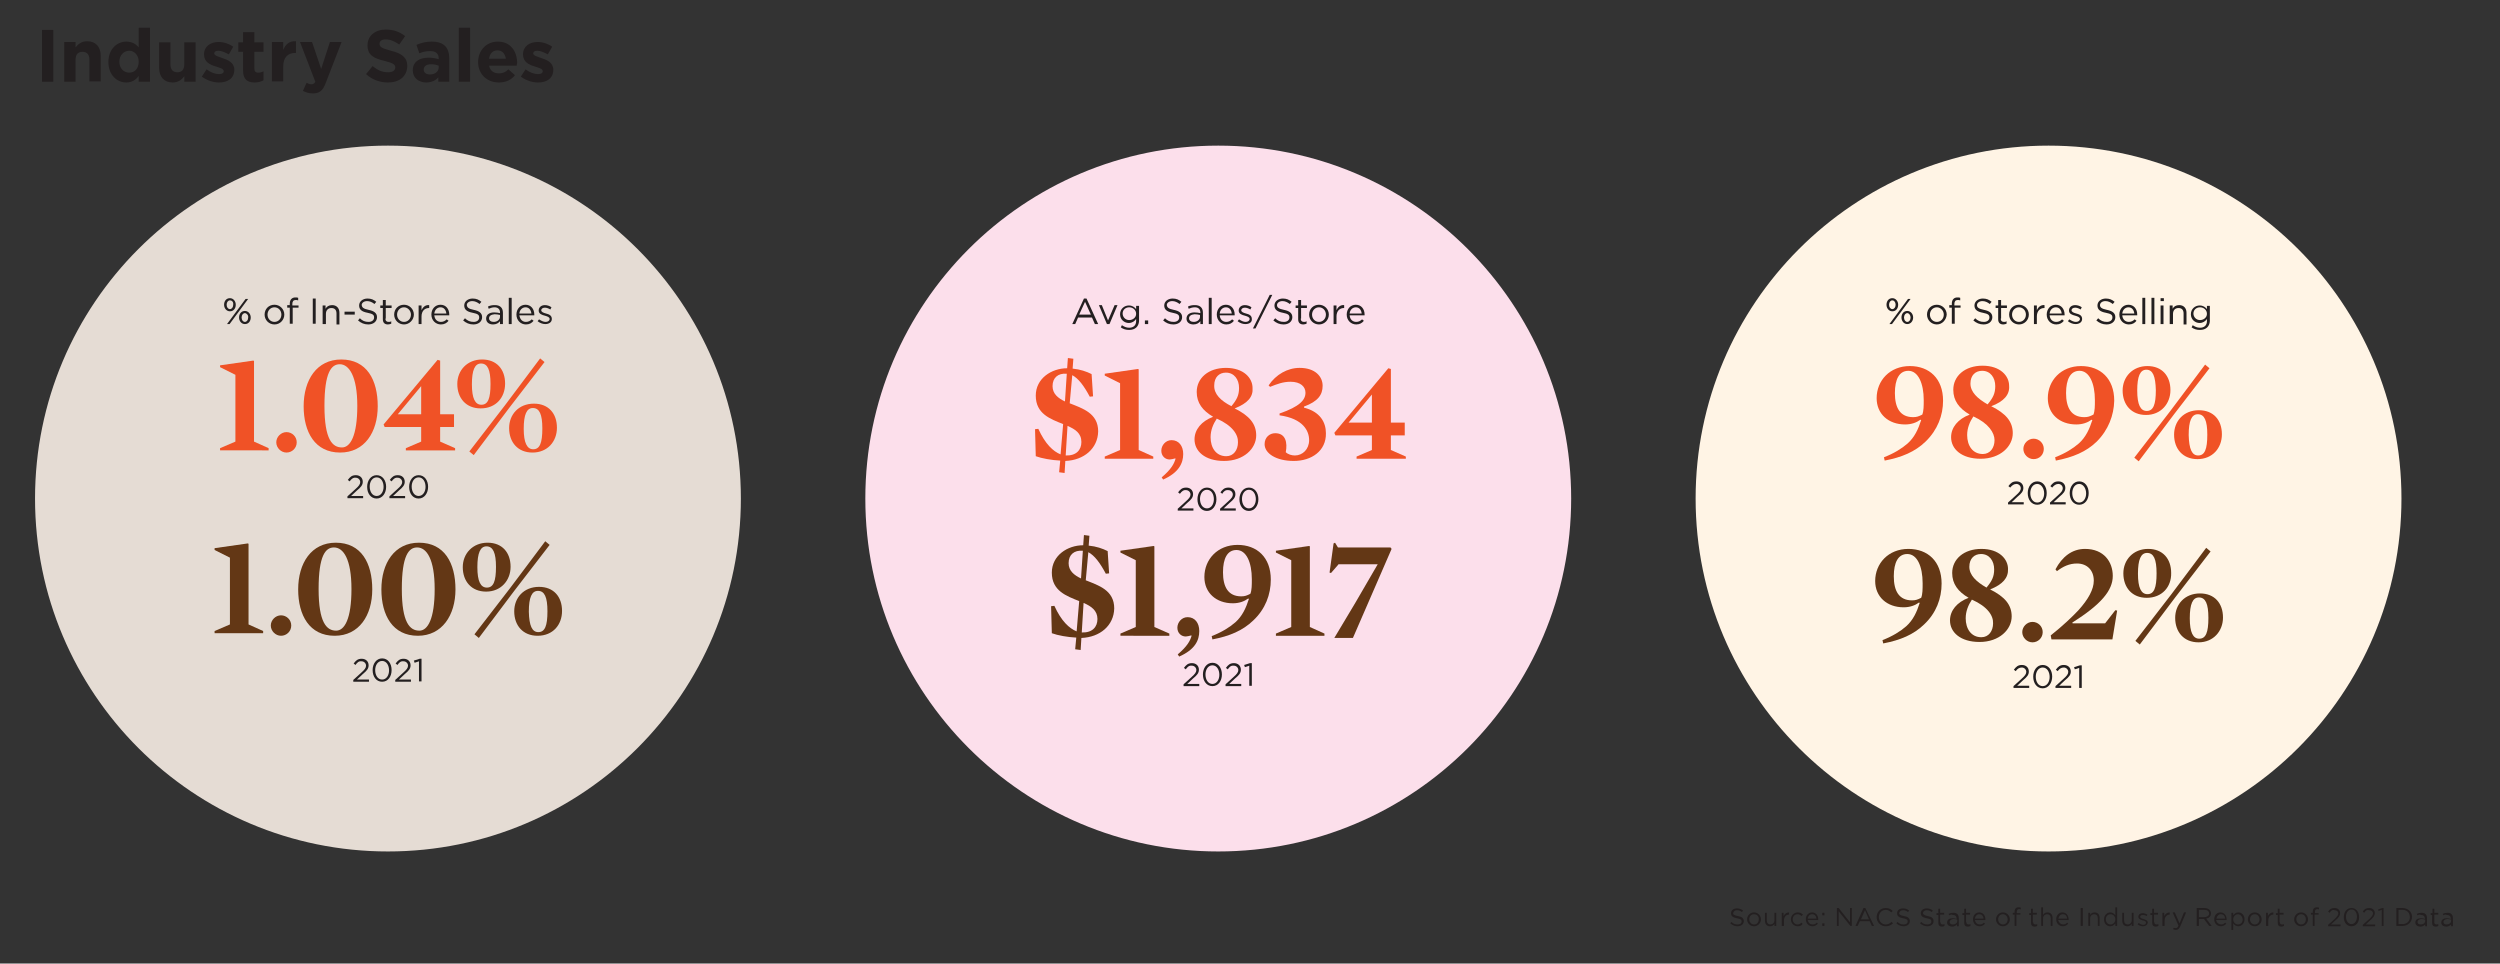 <?xml version="1.0" encoding="utf-8"?>
<!-- Generator: Adobe Illustrator 27.3.1, SVG Export Plug-In . SVG Version: 6.00 Build 0)  -->
<svg version="1.0" id="Layer_1" xmlns="http://www.w3.org/2000/svg" xmlns:xlink="http://www.w3.org/1999/xlink" x="0px" y="0px"
	 viewBox="0 0 685 264" enable-background="new 0 0 685 264" xml:space="preserve">
<rect x="0" y="0" width="685" height="264" fill="#333333" stroke="none"/>
<g>
	<g>
		<defs>
			<rect id="SVGID_1_" x="9.6" y="7.6" width="663.2" height="256"/>
		</defs>
		<clipPath id="SVGID_00000167393661946947455970000018034287043743543739_">
			<use xlink:href="#SVGID_1_"  overflow="visible"/>
		</clipPath>
		<g clip-path="url(#SVGID_00000167393661946947455970000018034287043743543739_)">
			<defs>
				<rect id="SVGID_00000138546483892816472690000001311753192766635925_" x="9.6" y="7.6" width="663.2" height="256"/>
			</defs>
			<clipPath id="SVGID_00000162335532710673331030000016166405919011367050_">
				<use xlink:href="#SVGID_00000138546483892816472690000001311753192766635925_"  overflow="visible"/>
			</clipPath>
			<g clip-path="url(#SVGID_00000162335532710673331030000016166405919011367050_)">
				<g>
					<defs>
						<rect id="SVGID_00000177478242519694647630000007465252094676324784_" x="0.6" y="0.6" width="276.1" height="33.1"/>
					</defs>
					<clipPath id="SVGID_00000124865231569057899930000005998753859448940964_">
						<use xlink:href="#SVGID_00000177478242519694647630000007465252094676324784_"  overflow="visible"/>
					</clipPath>
					<g clip-path="url(#SVGID_00000124865231569057899930000005998753859448940964_)">
						<path fill="#231F20" d="M11.5,22.4V8.2h3.1v14.2H11.5z"/>
						<path fill="#231F20" d="M24.5,22.4v-6c0-1.5-0.7-2.2-1.9-2.2c-1.2,0-1.9,0.7-1.9,2.2v6h-3.1V11.5h3.1v1.5
							c0.7-0.9,1.6-1.7,3.2-1.7c2.3,0,3.7,1.5,3.7,4v7H24.5z"/>
						<path fill="#231F20" d="M38,22.4v-1.6c-0.7,1-1.8,1.8-3.4,1.8c-2.5,0-4.9-2-4.9-5.6v0c0-3.6,2.4-5.6,4.9-5.6
							c1.6,0,2.7,0.7,3.4,1.6V7.6h3.1v14.8H38z M38,16.9c0-1.8-1.2-3-2.6-3s-2.7,1.2-2.7,3v0c0,1.8,1.2,3,2.7,3S38,18.8,38,16.9
							L38,16.9z"/>
						<path fill="#231F20" d="M50.5,22.4v-1.5c-0.7,0.9-1.6,1.7-3.2,1.7c-2.3,0-3.7-1.5-3.7-4v-7h3.1v6c0,1.5,0.7,2.2,1.9,2.2
							c1.2,0,1.9-0.7,1.9-2.2v-6h3.1v10.8H50.5z"/>
						<path fill="#231F20" d="M60,22.6c-1.5,0-3.2-0.5-4.7-1.6l1.3-2c1.2,0.9,2.4,1.3,3.4,1.3c0.9,0,1.3-0.3,1.3-0.8v0
							c0-0.7-1.1-0.9-2.2-1.3c-1.5-0.4-3.2-1.2-3.2-3.3v0c0-2.2,1.8-3.4,4-3.4c1.4,0,2.9,0.5,4,1.3l-1.2,2.1c-1.1-0.6-2.1-1-2.9-1
							c-0.7,0-1.1,0.3-1.1,0.7v0c0,0.6,1,0.9,2.2,1.3c1.5,0.5,3.3,1.2,3.3,3.2v0C64.2,21.5,62.4,22.6,60,22.6z"/>
						<path fill="#231F20" d="M69.8,22.6c-1.9,0-3.2-0.7-3.2-3.3v-5.1h-1.3v-2.6h1.3V8.8h3.1v2.8h2.5v2.6h-2.5v4.6
							c0,0.7,0.3,1.1,1,1.1c0.6,0,1.1-0.1,1.5-0.4v2.5C71.6,22.3,70.9,22.6,69.8,22.6z"/>
						<path fill="#231F20" d="M80.9,14.5c-2,0-3.3,1.2-3.3,3.8v4h-3.1V11.5h3.1v2.2c0.6-1.5,1.6-2.5,3.5-2.4v3.2H80.9z"/>
						<path fill="#231F20" d="M89.3,22.6c-0.8,2.2-1.7,3-3.6,3c-1.1,0-1.9-0.3-2.7-0.7l1-2.2c0.4,0.2,0.9,0.4,1.3,0.4
							c0.5,0,0.8-0.2,1.1-0.7l-4.2-10.9h3.3l2.5,7.4l2.4-7.4h3.2L89.3,22.6z"/>
						<path fill="#231F20" d="M106.3,22.6c-2.1,0-4.3-0.7-6-2.3l1.8-2.2c1.3,1.1,2.6,1.7,4.2,1.7c1.3,0,2-0.5,2-1.3v0
							c0-0.8-0.5-1.2-2.9-1.8c-2.9-0.7-4.7-1.5-4.7-4.3v0c0-2.6,2.1-4.3,5-4.3c2.1,0,3.8,0.6,5.3,1.8l-1.6,2.3
							c-1.3-0.9-2.5-1.4-3.7-1.4S104,11.3,104,12v0c0,0.9,0.6,1.2,3.1,1.9c2.9,0.7,4.5,1.8,4.5,4.2v0
							C111.5,21,109.4,22.6,106.3,22.6z"/>
						<path fill="#231F20" d="M120.1,22.4v-1.2c-0.7,0.8-1.8,1.4-3.3,1.4c-2,0-3.7-1.2-3.7-3.3v0c0-2.4,1.8-3.5,4.4-3.5
							c1.1,0,1.9,0.2,2.7,0.4V16c0-1.3-0.8-2-2.3-2c-1.2,0-2,0.2-3,0.6l-0.8-2.3c1.2-0.5,2.4-0.9,4.2-0.9c3.4,0,4.8,1.7,4.8,4.7v6.3
							H120.1z M120.2,18c-0.5-0.2-1.2-0.4-2-0.4c-1.3,0-2.1,0.5-2.1,1.5v0c0,0.8,0.7,1.3,1.7,1.3c1.4,0,2.4-0.8,2.4-1.9V18z"/>
						<path fill="#231F20" d="M125.7,22.4V7.6h3.1v14.8H125.7z"/>
						<path fill="#231F20" d="M141.6,18H134c0.3,1.4,1.3,2.1,2.7,2.1c1,0,1.8-0.3,2.6-1.1l1.8,1.6c-1,1.3-2.5,2-4.4,2
							c-3.3,0-5.7-2.3-5.7-5.6v0c0-3.1,2.2-5.6,5.4-5.6c3.6,0,5.3,2.8,5.3,5.9v0C141.6,17.6,141.6,17.7,141.6,18z M136.3,13.8
							c-1.3,0-2.1,0.9-2.3,2.3h4.6C138.4,14.7,137.6,13.8,136.3,13.8z"/>
						<path fill="#231F20" d="M147.4,22.6c-1.5,0-3.2-0.5-4.7-1.6l1.3-2c1.2,0.9,2.4,1.3,3.4,1.3c0.9,0,1.3-0.3,1.3-0.8v0
							c0-0.7-1.1-0.9-2.2-1.3c-1.5-0.4-3.2-1.2-3.2-3.3v0c0-2.2,1.8-3.4,4-3.4c1.4,0,2.9,0.5,4,1.3l-1.2,2.1c-1.1-0.6-2.1-1-2.9-1
							c-0.7,0-1.1,0.3-1.1,0.7v0c0,0.6,1,0.9,2.2,1.3c1.5,0.5,3.3,1.2,3.3,3.2v0C151.6,21.5,149.8,22.6,147.4,22.6z"/>
					</g>
				</g>
			</g>
			<path clip-path="url(#SVGID_00000162335532710673331030000016166405919011367050_)" fill="#E5DCD4" d="M106.3,233.3
				c53.4,0,96.7-43.3,96.7-96.7s-43.3-96.7-96.7-96.7S9.6,83.2,9.6,136.6S52.9,233.3,106.3,233.3"/>
			<path clip-path="url(#SVGID_00000162335532710673331030000016166405919011367050_)" fill="#FCDFEB" d="M333.8,233.3
				c53.4,0,96.7-43.3,96.7-96.7s-43.3-96.7-96.7-96.7s-96.7,43.3-96.7,96.7S280.4,233.3,333.8,233.3"/>
			<path clip-path="url(#SVGID_00000162335532710673331030000016166405919011367050_)" fill="#FFF4E5" d="M561.3,233.3
				c53.4,0,96.7-43.3,96.7-96.7s-43.3-96.7-96.7-96.7s-96.7,43.3-96.7,96.7S507.9,233.3,561.3,233.3"/>
		</g>
		<g clip-path="url(#SVGID_00000167393661946947455970000018034287043743543739_)">
			<path fill="#231F20" d="M476.2,251c1.1,0.2,1.6,0.6,1.6,1.4c0,0.8-0.7,1.4-1.7,1.4c-0.8,0-1.4-0.3-2-0.8l0.3-0.4
				c0.5,0.5,1,0.7,1.7,0.7c0.7,0,1.1-0.3,1.1-0.8c0-0.5-0.2-0.7-1.3-0.9c-1.1-0.2-1.6-0.6-1.6-1.4c0-0.8,0.7-1.3,1.6-1.3
				c0.7,0,1.2,0.2,1.7,0.6l-0.3,0.4c-0.5-0.4-0.9-0.5-1.4-0.5c-0.6,0-1,0.4-1,0.8C474.8,250.5,475.1,250.8,476.2,251z"/>
			<path fill="#231F20" d="M480.6,253.8c-1.1,0-1.9-0.9-1.9-1.9s0.8-1.9,1.9-1.9c1.1,0,1.9,0.9,1.9,1.9
				C482.5,252.9,481.7,253.8,480.6,253.8z M480.6,250.5c-0.8,0-1.3,0.6-1.3,1.4c0,0.8,0.6,1.4,1.3,1.4c0.8,0,1.3-0.6,1.3-1.4
				C482,251.1,481.4,250.5,480.6,250.5z"/>
			<path fill="#231F20" d="M486.2,250.1h0.5v3.6h-0.5v-0.6c-0.2,0.4-0.6,0.7-1.2,0.7c-0.9,0-1.4-0.6-1.4-1.5v-2.2h0.5v2.1
				c0,0.7,0.4,1.1,1,1.1c0.6,0,1.1-0.5,1.1-1.1V250.1z"/>
			<path fill="#231F20" d="M488.7,253.7h-0.5v-3.6h0.5v0.9c0.3-0.6,0.8-1,1.5-1v0.6h0c-0.8,0-1.4,0.6-1.4,1.7V253.7z"/>
			<path fill="#231F20" d="M492.6,253.8c-1.1,0-1.9-0.9-1.9-1.9c0-1,0.8-1.9,1.9-1.9c0.7,0,1.1,0.3,1.4,0.6l-0.4,0.4
				c-0.3-0.3-0.6-0.5-1.1-0.5c-0.7,0-1.3,0.6-1.3,1.4c0,0.8,0.6,1.4,1.3,1.4c0.5,0,0.8-0.2,1.1-0.5l0.3,0.3
				C493.8,253.5,493.3,253.8,492.6,253.8z"/>
			<path fill="#231F20" d="M496.7,253.3c0.5,0,0.8-0.2,1.1-0.5l0.3,0.3c-0.4,0.4-0.8,0.7-1.5,0.7c-1,0-1.8-0.8-1.8-1.9
				c0-1.1,0.7-1.9,1.7-1.9c1.1,0,1.7,0.9,1.7,1.9c0,0,0,0.1,0,0.2h-2.9C495.5,252.9,496,253.3,496.7,253.3z M497.7,251.7
				c-0.1-0.7-0.4-1.2-1.2-1.2c-0.6,0-1.1,0.5-1.2,1.2H497.7z"/>
			<path fill="#231F20" d="M499.3,250.8v-0.7h0.6v0.7H499.3z M499.3,253.7V253h0.6v0.7H499.3z"/>
			<path fill="#231F20" d="M506.9,248.8h0.5v4.9H507l-3.2-4v4h-0.5v-4.9h0.5l3.1,3.9V248.8z"/>
			<path fill="#231F20" d="M513.5,253.7h-0.6l-0.6-1.3h-2.7l-0.6,1.3h-0.6l2.2-4.9h0.5L513.5,253.7z M511,249.4l-1.1,2.5h2.2
				L511,249.4z"/>
			<path fill="#231F20" d="M516.7,253.8c-1.4,0-2.5-1.1-2.5-2.5c0-1.4,1-2.5,2.5-2.5c0.9,0,1.4,0.3,1.9,0.8l-0.4,0.4
				c-0.4-0.4-0.9-0.7-1.5-0.7c-1.1,0-1.9,0.9-1.9,2s0.8,2,1.9,2c0.7,0,1.1-0.3,1.6-0.7l0.4,0.4C518.1,253.5,517.6,253.8,516.7,253.8
				z"/>
			<path fill="#231F20" d="M521.7,251c1.1,0.2,1.6,0.6,1.6,1.4c0,0.8-0.7,1.4-1.7,1.4c-0.8,0-1.4-0.3-2-0.8l0.3-0.4
				c0.5,0.5,1,0.7,1.7,0.7c0.7,0,1.1-0.3,1.1-0.8c0-0.5-0.2-0.7-1.3-0.9c-1.1-0.2-1.6-0.6-1.6-1.4c0-0.8,0.7-1.3,1.6-1.3
				c0.7,0,1.2,0.2,1.7,0.6l-0.3,0.4c-0.5-0.4-0.9-0.5-1.4-0.5c-0.6,0-1,0.4-1,0.8C520.3,250.5,520.6,250.8,521.7,251z"/>
			<path fill="#231F20" d="M528.2,251c1.1,0.2,1.6,0.6,1.6,1.4c0,0.8-0.7,1.4-1.7,1.4c-0.8,0-1.4-0.3-2-0.8l0.3-0.4
				c0.5,0.5,1,0.7,1.7,0.7c0.7,0,1.1-0.3,1.1-0.8c0-0.5-0.2-0.7-1.3-0.9c-1.1-0.2-1.6-0.6-1.6-1.4c0-0.8,0.7-1.3,1.6-1.3
				c0.7,0,1.2,0.2,1.7,0.6l-0.3,0.4c-0.5-0.4-0.9-0.5-1.4-0.5c-0.6,0-1,0.4-1,0.8C526.9,250.5,527.2,250.8,528.2,251z"/>
			<path fill="#231F20" d="M531.7,252.7c0,0.4,0.2,0.6,0.6,0.6c0.2,0,0.3,0,0.5-0.1v0.5c-0.2,0.1-0.4,0.2-0.7,0.2c-0.6,0-1-0.3-1-1
				v-2.2h-0.5v-0.5h0.5V249h0.5v1.1h1.1v0.5h-1.1V252.7z"/>
			<path fill="#231F20" d="M534.1,250.8l-0.2-0.4c0.4-0.2,0.8-0.3,1.3-0.3c1,0,1.5,0.5,1.5,1.5v2.2h-0.5v-0.5
				c-0.3,0.3-0.7,0.6-1.3,0.6c-0.7,0-1.4-0.4-1.4-1.1c0-0.8,0.6-1.2,1.5-1.2c0.5,0,0.8,0.1,1.1,0.2v-0.1c0-0.7-0.4-1-1.1-1
				C534.8,250.5,534.5,250.6,534.1,250.8z M534.2,252.6c0,0.5,0.4,0.7,0.9,0.7c0.7,0,1.2-0.4,1.2-1V252c-0.3-0.1-0.6-0.2-1.1-0.2
				C534.6,251.9,534.2,252.2,534.2,252.6z"/>
			<path fill="#231F20" d="M538.8,252.7c0,0.4,0.2,0.6,0.6,0.6c0.2,0,0.3,0,0.5-0.1v0.5c-0.2,0.1-0.4,0.2-0.7,0.2c-0.6,0-1-0.3-1-1
				v-2.2h-0.5v-0.5h0.5V249h0.5v1.1h1.1v0.5h-1.1V252.7z"/>
			<path fill="#231F20" d="M542.5,253.3c0.5,0,0.8-0.2,1.1-0.5l0.3,0.3c-0.4,0.4-0.8,0.7-1.5,0.7c-1,0-1.8-0.8-1.8-1.9
				c0-1.1,0.7-1.9,1.7-1.9c1.1,0,1.7,0.9,1.7,1.9c0,0,0,0.1,0,0.2h-2.9C541.3,252.9,541.8,253.3,542.5,253.3z M543.5,251.7
				c-0.1-0.7-0.4-1.2-1.2-1.2c-0.6,0-1.1,0.5-1.2,1.2H543.5z"/>
			<path fill="#231F20" d="M548.8,253.8c-1.1,0-1.9-0.9-1.9-1.9s0.8-1.9,1.9-1.9c1.1,0,1.9,0.9,1.9,1.9
				C550.7,252.9,549.9,253.8,548.8,253.8z M548.8,250.5c-0.8,0-1.3,0.6-1.3,1.4c0,0.8,0.6,1.4,1.3,1.4c0.8,0,1.3-0.6,1.3-1.4
				C550.1,251.1,549.5,250.5,548.8,250.5z"/>
			<path fill="#231F20" d="M553.6,250.1v0.5h-1.1v3.1h-0.5v-3.1h-0.5v-0.5h0.5v-0.3c0-0.8,0.4-1.2,1.1-1.2c0.3,0,0.4,0,0.6,0.1v0.5
				c-0.2-0.1-0.3-0.1-0.5-0.1c-0.4,0-0.6,0.3-0.6,0.8v0.3H553.6z"/>
			<path fill="#231F20" d="M557.1,252.7c0,0.4,0.2,0.6,0.6,0.6c0.2,0,0.3,0,0.5-0.1v0.5c-0.2,0.1-0.4,0.2-0.7,0.2c-0.6,0-1-0.3-1-1
				v-2.2h-0.5v-0.5h0.5V249h0.5v1.1h1.1v0.5h-1.1V252.7z"/>
			<path fill="#231F20" d="M559.8,253.7h-0.5v-5.1h0.5v2.1c0.2-0.4,0.6-0.7,1.2-0.7c0.9,0,1.4,0.6,1.4,1.5v2.2h-0.5v-2.1
				c0-0.7-0.4-1.1-1-1.1c-0.6,0-1.1,0.5-1.1,1.1V253.7z"/>
			<path fill="#231F20" d="M565.3,253.3c0.5,0,0.8-0.2,1.1-0.5l0.3,0.3c-0.4,0.4-0.8,0.7-1.5,0.7c-1,0-1.8-0.8-1.8-1.9
				c0-1.1,0.7-1.9,1.7-1.9c1.1,0,1.7,0.9,1.7,1.9c0,0,0,0.1,0,0.2h-2.9C564.2,252.9,564.7,253.3,565.3,253.3z M566.4,251.7
				c-0.1-0.7-0.4-1.2-1.2-1.2c-0.6,0-1.1,0.5-1.2,1.2H566.4z"/>
			<path fill="#231F20" d="M570.7,248.8v4.9h-0.6v-4.9H570.7z"/>
			<path fill="#231F20" d="M572.7,253.7h-0.5v-3.6h0.5v0.6c0.2-0.4,0.6-0.7,1.2-0.7c0.9,0,1.4,0.6,1.4,1.5v2.2h-0.5v-2.1
				c0-0.7-0.4-1.1-1-1.1c-0.6,0-1.1,0.5-1.1,1.1V253.7z"/>
			<path fill="#231F20" d="M579.6,253.7V253c-0.3,0.4-0.7,0.8-1.4,0.8c-0.9,0-1.7-0.7-1.7-1.9c0-1.2,0.9-1.9,1.7-1.9
				c0.7,0,1.1,0.4,1.4,0.8v-2.2h0.5v5.1H579.6z M578.3,250.5c-0.7,0-1.3,0.5-1.3,1.4c0,0.9,0.6,1.4,1.3,1.4c0.7,0,1.3-0.6,1.3-1.4
				C579.6,251.1,579,250.5,578.3,250.5z"/>
			<path fill="#231F20" d="M584.1,250.1h0.5v3.6h-0.5v-0.6c-0.2,0.4-0.6,0.7-1.2,0.7c-0.9,0-1.4-0.6-1.4-1.5v-2.2h0.5v2.1
				c0,0.7,0.4,1.1,1,1.1c0.6,0,1.1-0.5,1.1-1.1V250.1z"/>
			<path fill="#231F20" d="M587.2,253.8c-0.5,0-1.1-0.2-1.5-0.5l0.3-0.4c0.4,0.3,0.8,0.5,1.3,0.5c0.4,0,0.7-0.2,0.7-0.6v0
				c0-0.4-0.4-0.5-0.9-0.6c-0.6-0.2-1.2-0.4-1.2-1v0c0-0.6,0.5-1,1.2-1c0.4,0,0.9,0.2,1.3,0.4l-0.2,0.4c-0.3-0.2-0.7-0.3-1.1-0.3
				c-0.4,0-0.7,0.2-0.7,0.5v0c0,0.3,0.4,0.5,0.9,0.6c0.6,0.2,1.2,0.4,1.2,1v0C588.4,253.4,587.9,253.8,587.2,253.8z"/>
			<path fill="#231F20" d="M590.3,252.7c0,0.4,0.2,0.6,0.6,0.6c0.2,0,0.3,0,0.5-0.1v0.5c-0.2,0.1-0.4,0.2-0.7,0.2c-0.6,0-1-0.3-1-1
				v-2.2h-0.5v-0.5h0.5V249h0.5v1.1h1.1v0.5h-1.1V252.7z"/>
			<path fill="#231F20" d="M593,253.7h-0.5v-3.6h0.5v0.9c0.3-0.6,0.8-1,1.5-1v0.6h0c-0.8,0-1.4,0.6-1.4,1.7V253.7z"/>
			<path fill="#231F20" d="M597.4,253.8c-0.3,0.7-0.7,1-1.2,1c-0.3,0-0.5-0.1-0.8-0.2l0.2-0.4c0.2,0.1,0.3,0.1,0.6,0.1
				c0.3,0,0.5-0.2,0.7-0.7l-1.6-3.6h0.6l1.3,3l1.2-3h0.6L597.4,253.8z"/>
			<path fill="#231F20" d="M605.3,253.7l-1.4-1.9h-1.4v1.9h-0.6v-4.9h2.1c1.1,0,1.8,0.6,1.8,1.5c0,0.8-0.6,1.3-1.3,1.4l1.5,2H605.3z
				 M604,249.3h-1.5v2h1.5c0.7,0,1.3-0.4,1.3-1C605.3,249.7,604.8,249.3,604,249.3z"/>
			<path fill="#231F20" d="M608.6,253.3c0.5,0,0.8-0.2,1.1-0.5l0.3,0.3c-0.4,0.4-0.8,0.7-1.5,0.7c-1,0-1.8-0.8-1.8-1.9
				c0-1.1,0.7-1.9,1.7-1.9c1.1,0,1.7,0.9,1.7,1.9c0,0,0,0.1,0,0.2h-2.9C607.4,252.9,608,253.3,608.6,253.3z M609.7,251.7
				c-0.1-0.7-0.4-1.2-1.2-1.2c-0.6,0-1.1,0.5-1.2,1.2H609.7z"/>
			<path fill="#231F20" d="M613.3,253.8c-0.7,0-1.1-0.4-1.4-0.8v1.8h-0.5v-4.7h0.5v0.7c0.3-0.4,0.7-0.8,1.4-0.8
				c0.9,0,1.7,0.7,1.7,1.9C615,253.1,614.1,253.8,613.3,253.8z M613.2,250.5c-0.7,0-1.3,0.6-1.3,1.4c0,0.8,0.6,1.4,1.3,1.4
				c0.7,0,1.3-0.5,1.3-1.4C614.4,251.1,613.8,250.5,613.2,250.5z"/>
			<path fill="#231F20" d="M617.8,253.8c-1.1,0-1.9-0.9-1.9-1.9s0.8-1.9,1.9-1.9c1.1,0,1.9,0.9,1.9,1.9
				C619.7,252.9,618.9,253.8,617.8,253.8z M617.8,250.5c-0.8,0-1.3,0.6-1.3,1.4c0,0.8,0.6,1.4,1.3,1.4c0.8,0,1.3-0.6,1.3-1.4
				C619.1,251.1,618.6,250.5,617.8,250.5z"/>
			<path fill="#231F20" d="M621.4,253.7h-0.5v-3.6h0.5v0.9c0.3-0.6,0.8-1,1.5-1v0.6h0c-0.8,0-1.4,0.6-1.4,1.7V253.7z"/>
			<path fill="#231F20" d="M624.7,252.7c0,0.4,0.2,0.6,0.6,0.6c0.2,0,0.3,0,0.5-0.1v0.5c-0.2,0.1-0.4,0.2-0.7,0.2c-0.6,0-1-0.3-1-1
				v-2.2h-0.5v-0.5h0.5V249h0.5v1.1h1.1v0.5h-1.1V252.7z"/>
			<path fill="#231F20" d="M630.5,253.8c-1.1,0-1.9-0.9-1.9-1.9s0.8-1.9,1.9-1.9c1.1,0,1.9,0.9,1.9,1.9
				C632.4,252.9,631.6,253.8,630.5,253.8z M630.5,250.5c-0.8,0-1.3,0.6-1.3,1.4c0,0.8,0.6,1.4,1.3,1.4c0.8,0,1.3-0.6,1.3-1.4
				C631.8,251.1,631.3,250.5,630.5,250.5z"/>
			<path fill="#231F20" d="M635.3,250.1v0.5h-1.1v3.1h-0.5v-3.1h-0.5v-0.5h0.5v-0.3c0-0.8,0.4-1.2,1.1-1.2c0.3,0,0.4,0,0.6,0.1v0.5
				c-0.2-0.1-0.3-0.1-0.5-0.1c-0.4,0-0.6,0.3-0.6,0.8v0.3H635.3z"/>
			<path fill="#231F20" d="M638.3,250.1l-0.4-0.3c0.4-0.7,0.9-1,1.8-1c0.9,0,1.5,0.6,1.5,1.4c0,0.7-0.4,1.2-1.2,1.9l-1.3,1.2h2.6
				v0.5h-3.4v-0.4l1.8-1.6c0.7-0.7,1-1.1,1-1.5c0-0.6-0.5-0.9-1-0.9C639.1,249.2,638.7,249.5,638.3,250.1z"/>
			<path fill="#231F20" d="M644.3,253.8c-1.3,0-2.1-1.1-2.1-2.5s0.8-2.5,2.1-2.5c1.3,0,2.1,1.1,2.1,2.5S645.6,253.8,644.3,253.8z
				 M644.3,249.2c-0.9,0-1.5,0.9-1.5,2c0,1.1,0.6,2,1.5,2c0.9,0,1.5-0.9,1.5-2S645.3,249.2,644.3,249.2z"/>
			<path fill="#231F20" d="M647.8,250.1l-0.4-0.3c0.4-0.7,0.9-1,1.8-1c0.9,0,1.5,0.6,1.5,1.4c0,0.7-0.4,1.2-1.2,1.9l-1.3,1.2h2.6
				v0.5h-3.4v-0.4l1.8-1.6c0.7-0.7,1-1.1,1-1.5c0-0.6-0.5-0.9-1-0.9C648.5,249.2,648.2,249.5,647.8,250.1z"/>
			<path fill="#231F20" d="M652.7,248.8h0.4v4.9h-0.5v-4.4l-0.9,0.3l-0.1-0.4L652.7,248.8z"/>
			<path fill="#231F20" d="M658.3,253.7h-1.7v-4.9h1.7c1.5,0,2.6,1.1,2.6,2.4S659.9,253.7,658.3,253.7z M658.3,249.3h-1.1v3.9h1.1
				c1.2,0,2-0.8,2-1.9S659.6,249.3,658.3,249.3z"/>
			<path fill="#231F20" d="M662.4,250.8l-0.2-0.4c0.4-0.2,0.8-0.3,1.3-0.3c1,0,1.5,0.5,1.5,1.5v2.2h-0.5v-0.5
				c-0.3,0.3-0.7,0.6-1.3,0.6c-0.7,0-1.4-0.4-1.4-1.1c0-0.8,0.6-1.2,1.5-1.2c0.5,0,0.8,0.1,1.1,0.2v-0.1c0-0.7-0.4-1-1.1-1
				C663,250.5,662.7,250.6,662.4,250.8z M662.4,252.6c0,0.5,0.4,0.7,0.9,0.7c0.7,0,1.2-0.4,1.2-1V252c-0.3-0.1-0.6-0.2-1.1-0.2
				C662.8,251.9,662.4,252.2,662.4,252.6z"/>
			<path fill="#231F20" d="M667,252.7c0,0.4,0.2,0.6,0.6,0.6c0.2,0,0.3,0,0.5-0.1v0.5c-0.2,0.1-0.4,0.2-0.7,0.2c-0.6,0-1-0.3-1-1
				v-2.2H666v-0.5h0.5V249h0.5v1.1h1.1v0.5H667V252.7z"/>
			<path fill="#231F20" d="M669.5,250.8l-0.2-0.4c0.4-0.2,0.8-0.3,1.3-0.3c1,0,1.5,0.5,1.5,1.5v2.2h-0.5v-0.5
				c-0.3,0.3-0.7,0.6-1.3,0.6c-0.7,0-1.4-0.4-1.4-1.1c0-0.8,0.6-1.2,1.5-1.2c0.5,0,0.8,0.1,1.1,0.2v-0.1c0-0.7-0.4-1-1.1-1
				C670.1,250.5,669.8,250.6,669.5,250.8z M669.5,252.6c0,0.5,0.4,0.7,0.9,0.7c0.7,0,1.2-0.4,1.2-1V252c-0.3-0.1-0.6-0.2-1.1-0.2
				C669.9,251.9,669.5,252.2,669.5,252.6z"/>
		</g>
		<g clip-path="url(#SVGID_00000167393661946947455970000018034287043743543739_)">
			<path fill="#231F20" d="M552.3,183.9l-0.5-0.4c0.6-0.8,1.1-1.3,2.2-1.3c1.1,0,1.9,0.7,1.9,1.8c0,0.9-0.5,1.5-1.6,2.4l-1.6,1.5
				h3.3v0.6h-4.3V188l2.2-2c0.9-0.8,1.3-1.3,1.3-1.9c0-0.7-0.6-1.2-1.2-1.2C553.3,182.9,552.8,183.2,552.3,183.9z"/>
			<path fill="#231F20" d="M559.7,188.6c-1.6,0-2.6-1.4-2.6-3.2c0-1.7,1-3.2,2.6-3.2c1.6,0,2.6,1.4,2.6,3.2
				C562.3,187.1,561.3,188.6,559.7,188.6z M559.7,182.9c-1.2,0-1.9,1.2-1.9,2.5c0,1.4,0.7,2.6,1.9,2.6s1.9-1.2,1.9-2.5
				C561.6,184.1,560.9,182.9,559.7,182.9z"/>
			<path fill="#231F20" d="M563.8,183.9l-0.5-0.4c0.6-0.8,1.1-1.3,2.2-1.3c1.1,0,1.9,0.7,1.9,1.8c0,0.9-0.5,1.5-1.6,2.4l-1.6,1.5
				h3.3v0.6h-4.3V188l2.2-2c0.9-0.8,1.3-1.3,1.3-1.9c0-0.7-0.6-1.2-1.2-1.2C564.8,182.9,564.3,183.2,563.8,183.9z"/>
			<path fill="#231F20" d="M569.9,182.3h0.5v6.2h-0.7V183l-1.2,0.4l-0.2-0.6L569.9,182.3z"/>
		</g>
		<g clip-path="url(#SVGID_00000167393661946947455970000018034287043743543739_)">
			<path fill="#633715" d="M527.2,171.1c-2.9,2.8-6.5,4.3-11.2,5.2l-0.2-0.9c2.8-1.1,4.9-2.4,6.5-3.8c1.9-1.7,2.9-3.9,3.7-6.4
				l-0.2-0.1c-1.1,0.8-2.5,1.3-4.2,1.3c-4.6,0-7.8-2.9-7.8-7.2c0-4.8,3.6-8.8,9.1-8.8c5.3,0,9.1,3.4,9.1,9.5
				C532,164,530.5,168,527.2,171.1z M522.6,151.8c-2.5,0-3.7,2.3-3.7,6.1c0,4,1.4,6.6,5,6.6c1,0,1.5-0.2,2.5-0.7
				c0.4-1,0.4-2.4,0.4-4C526.8,155.2,525.3,151.8,522.6,151.8z"/>
			<path fill="#633715" d="M545.3,161.5c4,2,5.9,4.2,5.9,7.4c0,3.6-3.4,7-8.8,7c-5.3,0-8.1-2.7-8.1-5.9c0-2.7,1.9-5,5.1-6.2
				c-2.9-1.7-4.5-3.8-4.5-6.8c0-3.8,3.2-6.6,8-6.6c4.9,0,7.3,2.8,7.3,5.5C550.3,158.3,548.8,160.1,545.3,161.5z M540.3,164.3
				c-1,1.5-1.7,3.2-1.7,5.1c0,2.9,1.5,5.2,4.3,5.2c2,0,3.2-1.7,3.2-3.8C546.2,168.7,544.6,166.2,540.3,164.3z M544.3,161
				c1.5-1.8,2.1-3,2.1-5c0-2.3-1.3-4.2-3.6-4.2c-1.8,0-3.2,1.2-3.2,3.5C539.6,157.6,541.5,159.4,544.3,161z"/>
			<path fill="#633715" d="M556.9,176c-1.5,0-2.8-1.3-2.8-2.8s1.3-2.8,2.8-2.8c1.5,0,2.8,1.2,2.8,2.8S558.4,176,556.9,176z"/>
			<path fill="#633715" d="M569.1,154.4c-2.1,0-3.8,0.8-5.5,2.1l-0.4-0.5c1.8-3.4,4.5-5.6,8.1-5.6c5.2,0,7.6,3.6,7.6,7.4
				c0,4-3.2,7.8-11.1,12.8l0.1,0.2h8.9l2.8-3.6l0.5,0.1l-1.3,7.9h-16.7l-0.2-1.1c3.4-2.7,5.8-5,7.6-6.9c2.7-3,4.2-5.7,4.2-8.1
				C573.7,156.3,571.9,154.4,569.1,154.4z"/>
			<path fill="#633715" d="M588.2,163.8c-4,0-6.4-2.8-6.4-6.7c0-3.7,2.7-6.7,6.8-6.7c4,0,6.3,2.7,6.3,6.6
				C595,160.8,592.4,163.8,588.2,163.8z M594.9,162.9l9.6-12.8l1.2,1l-9.7,12.6l-9.7,12.9l-1.2-1L594.9,162.9z M588.3,151.5
				c-1.7,0-2.5,1.8-2.5,5.7c0,3.9,0.9,5.6,2.6,5.6c1.8,0,2.5-1.7,2.5-5.7C590.9,153.2,590.1,151.5,588.3,151.5z M602.4,176
				c-4,0-6.4-2.8-6.4-6.7c0-3.7,2.6-6.7,6.8-6.7c4,0,6.3,2.7,6.3,6.6C609.1,172.9,606.5,176,602.4,176z M602.6,175
				c1.8,0,2.5-1.7,2.5-5.7c0-3.9-0.8-5.6-2.6-5.6c-1.7,0-2.5,1.8-2.5,5.7C600,173.3,600.9,175,602.6,175z"/>
		</g>
		<g clip-path="url(#SVGID_00000167393661946947455970000018034287043743543739_)">
			<path fill="#231F20" d="M550.8,133.6l-0.5-0.4c0.6-0.8,1.1-1.3,2.2-1.3c1.1,0,1.9,0.7,1.9,1.8c0,0.9-0.5,1.5-1.6,2.4l-1.6,1.5
				h3.3v0.6h-4.3v-0.5l2.2-2c0.9-0.8,1.3-1.3,1.3-1.9c0-0.7-0.6-1.2-1.2-1.2C551.8,132.6,551.3,133,550.8,133.6z"/>
			<path fill="#231F20" d="M558.2,138.3c-1.6,0-2.6-1.4-2.6-3.2c0-1.7,1-3.2,2.6-3.2c1.6,0,2.6,1.4,2.6,3.2
				C560.8,136.9,559.8,138.3,558.2,138.3z M558.2,132.6c-1.2,0-1.9,1.2-1.9,2.5c0,1.4,0.7,2.6,1.9,2.6s1.9-1.2,1.9-2.5
				C560.1,133.8,559.3,132.6,558.2,132.6z"/>
			<path fill="#231F20" d="M562.3,133.6l-0.5-0.4c0.6-0.8,1.1-1.3,2.2-1.3c1.1,0,1.9,0.7,1.9,1.8c0,0.9-0.5,1.5-1.6,2.4l-1.6,1.5
				h3.3v0.6h-4.3v-0.5l2.2-2c0.9-0.8,1.3-1.3,1.3-1.9c0-0.7-0.6-1.2-1.2-1.2C563.3,132.6,562.8,133,562.3,133.6z"/>
			<path fill="#231F20" d="M569.7,138.3c-1.6,0-2.6-1.4-2.6-3.2c0-1.7,1-3.2,2.6-3.2c1.6,0,2.6,1.4,2.6,3.2
				C572.3,136.9,571.3,138.3,569.7,138.3z M569.7,132.6c-1.2,0-1.9,1.2-1.9,2.5c0,1.4,0.7,2.6,1.9,2.6s1.9-1.2,1.9-2.5
				C571.6,133.8,570.8,132.6,569.7,132.6z"/>
		</g>
		<g clip-path="url(#SVGID_00000167393661946947455970000018034287043743543739_)">
			<path fill="#F05226" d="M527.6,121c-2.9,2.8-6.5,4.3-11.2,5.2l-0.2-0.9c2.8-1.1,4.9-2.4,6.5-3.8c1.9-1.7,2.9-3.9,3.7-6.4
				l-0.2-0.1c-1.1,0.8-2.5,1.3-4.2,1.3c-4.6,0-7.8-2.9-7.8-7.2c0-4.8,3.6-8.8,9.1-8.8c5.3,0,9.1,3.4,9.1,9.5
				C532.4,113.8,530.9,117.8,527.6,121z M522.9,101.6c-2.5,0-3.7,2.3-3.7,6.1c0,4,1.4,6.6,5,6.6c1,0,1.5-0.2,2.5-0.7
				c0.4-1,0.4-2.4,0.4-4C527.1,105.1,525.6,101.6,522.9,101.6z"/>
			<path fill="#F05226" d="M545.6,111.3c4,2,5.9,4.2,5.9,7.4c0,3.6-3.4,7-8.8,7c-5.3,0-8.1-2.7-8.1-5.9c0-2.7,1.9-5,5.1-6.2
				c-2.9-1.7-4.5-3.8-4.5-6.8c0-3.8,3.2-6.6,8-6.6c4.9,0,7.3,2.8,7.3,5.5C550.7,108.1,549.1,110,545.6,111.3z M540.7,114.1
				c-1,1.5-1.7,3.2-1.7,5.1c0,2.9,1.5,5.2,4.3,5.2c2,0,3.2-1.7,3.2-3.8C546.5,118.6,544.9,116,540.7,114.1z M544.6,110.8
				c1.5-1.8,2.1-3,2.1-5c0-2.3-1.3-4.2-3.6-4.2c-1.8,0-3.2,1.2-3.2,3.5C539.9,107.4,541.8,109.2,544.6,110.8z"/>
			<path fill="#F05226" d="M557.2,125.8c-1.5,0-2.8-1.3-2.8-2.8s1.3-2.8,2.8-2.8c1.5,0,2.8,1.2,2.8,2.8S558.8,125.8,557.2,125.8z"/>
			<path fill="#F05226" d="M574.5,121c-2.9,2.8-6.5,4.3-11.2,5.2l-0.2-0.9c2.8-1.1,4.9-2.4,6.5-3.8c1.9-1.7,2.9-3.9,3.7-6.4
				l-0.2-0.1c-1.1,0.8-2.5,1.3-4.2,1.3c-4.6,0-7.8-2.9-7.8-7.2c0-4.8,3.6-8.8,9.1-8.8c5.3,0,9.1,3.4,9.1,9.5
				C579.2,113.8,577.7,117.8,574.5,121z M569.8,101.6c-2.5,0-3.7,2.3-3.7,6.1c0,4,1.4,6.6,5,6.6c1,0,1.5-0.2,2.5-0.7
				c0.4-1,0.4-2.4,0.4-4C574,105.1,572.5,101.6,569.8,101.6z"/>
			<path fill="#F05226" d="M588,113.7c-4,0-6.4-2.8-6.4-6.7c0-3.7,2.7-6.7,6.8-6.7c4,0,6.3,2.7,6.3,6.6
				C594.7,110.6,592.1,113.7,588,113.7z M594.6,112.7l9.6-12.8l1.2,1l-9.7,12.6l-9.7,12.9l-1.2-1L594.6,112.7z M588.1,101.3
				c-1.7,0-2.5,1.8-2.5,5.7c0,3.9,0.9,5.6,2.6,5.6c1.8,0,2.5-1.7,2.5-5.7C590.6,103.1,589.9,101.3,588.1,101.3z M602.1,125.8
				c-4,0-6.4-2.8-6.4-6.7c0-3.7,2.6-6.7,6.8-6.7c4,0,6.3,2.7,6.3,6.6C608.8,122.8,606.2,125.8,602.1,125.8z M602.3,124.8
				c1.8,0,2.5-1.7,2.5-5.7c0-3.9-0.8-5.6-2.6-5.6c-1.7,0-2.5,1.8-2.5,5.7C599.8,123.1,600.6,124.8,602.3,124.8z"/>
		</g>
		<g clip-path="url(#SVGID_00000167393661946947455970000018034287043743543739_)">
			<path fill="#231F20" d="M518.5,85.3c-0.9,0-1.6-0.8-1.6-1.8c0-1,0.6-1.8,1.6-1.8c0.9,0,1.6,0.8,1.6,1.8
				C520.1,84.5,519.5,85.3,518.5,85.3z M518.5,82.3c-0.5,0-0.9,0.5-0.9,1.2c0,0.7,0.4,1.2,0.9,1.2c0.5,0,0.9-0.5,0.9-1.2
				C519.4,82.8,519,82.3,518.5,82.3z M518.4,88.8h-0.7l5.1-6.9h0.7L518.4,88.8z M522.6,88.8c-0.9,0-1.6-0.8-1.6-1.8
				c0-1,0.6-1.8,1.6-1.8c0.9,0,1.6,0.8,1.6,1.8C524.2,88,523.5,88.8,522.6,88.8z M522.6,85.8c-0.5,0-0.9,0.5-0.9,1.2
				c0,0.7,0.4,1.2,0.9,1.2c0.5,0,0.9-0.5,0.9-1.2C523.5,86.4,523.1,85.8,522.6,85.8z"/>
			<path fill="#231F20" d="M530.7,88.9c-1.5,0-2.7-1.2-2.7-2.7c0-1.5,1.1-2.7,2.7-2.7c1.5,0,2.7,1.2,2.7,2.7
				C533.3,87.6,532.2,88.9,530.7,88.9z M530.7,84.2c-1.1,0-1.9,0.9-1.9,2c0,1.1,0.8,2,1.9,2c1.1,0,1.9-0.9,1.9-2
				C532.6,85.1,531.7,84.2,530.7,84.2z"/>
			<path fill="#231F20" d="M537.2,83.6v0.7h-1.6v4.4h-0.8v-4.4h-0.7v-0.7h0.7v-0.4c0-1.1,0.6-1.7,1.5-1.7c0.4,0,0.6,0,0.8,0.1v0.7
				c-0.3-0.1-0.5-0.1-0.7-0.1c-0.6,0-0.9,0.4-0.9,1.1v0.4H537.2z"/>
			<path fill="#231F20" d="M543.6,84.9c1.5,0.3,2.3,0.9,2.3,2c0,1.2-1,2-2.4,2c-1.1,0-2-0.4-2.8-1.1l0.5-0.6c0.7,0.7,1.4,1,2.4,1
				c0.9,0,1.5-0.5,1.5-1.2c0-0.7-0.3-1-1.8-1.3c-1.6-0.3-2.3-0.9-2.3-2c0-1.1,1-1.9,2.3-1.9c1,0,1.7,0.3,2.4,0.9l-0.5,0.6
				c-0.6-0.5-1.3-0.8-2-0.8c-0.9,0-1.5,0.5-1.5,1.1C541.7,84.2,542.1,84.6,543.6,84.9z"/>
			<path fill="#231F20" d="M548.2,87.3c0,0.6,0.3,0.9,0.9,0.9c0.3,0,0.5,0,0.7-0.2v0.7c-0.3,0.1-0.6,0.2-0.9,0.2
				c-0.8,0-1.4-0.4-1.4-1.4v-3.1h-0.7v-0.7h0.7v-1.5h0.8v1.5h1.6v0.7h-1.6V87.3z"/>
			<path fill="#231F20" d="M553.2,88.9c-1.5,0-2.7-1.2-2.7-2.7c0-1.5,1.1-2.7,2.7-2.7c1.5,0,2.7,1.2,2.7,2.7
				C555.9,87.6,554.8,88.9,553.2,88.9z M553.2,84.2c-1.1,0-1.9,0.9-1.9,2c0,1.1,0.8,2,1.9,2c1.1,0,1.9-0.9,1.9-2
				C555.1,85.1,554.3,84.2,553.2,84.2z"/>
			<path fill="#231F20" d="M558.1,88.8h-0.8v-5.1h0.8V85c0.4-0.9,1.1-1.5,2.1-1.4v0.8h-0.1c-1.1,0-2,0.8-2,2.3V88.8z"/>
			<path fill="#231F20" d="M563.4,88.2c0.7,0,1.2-0.3,1.6-0.7l0.5,0.4c-0.5,0.6-1.1,1-2.1,1c-1.4,0-2.6-1.1-2.6-2.7
				c0-1.5,1-2.7,2.5-2.7c1.5,0,2.4,1.2,2.4,2.7c0,0.1,0,0.1,0,0.2h-4.1C561.7,87.6,562.5,88.2,563.4,88.2z M564.9,85.9
				c-0.1-0.9-0.6-1.7-1.6-1.7c-0.9,0-1.6,0.7-1.7,1.7H564.9z"/>
			<path fill="#231F20" d="M568.7,88.8c-0.7,0-1.5-0.3-2.1-0.8l0.4-0.5c0.6,0.4,1.2,0.7,1.8,0.7c0.6,0,1.1-0.3,1.1-0.8v0
				c0-0.5-0.6-0.7-1.3-0.9c-0.8-0.2-1.7-0.5-1.7-1.4v0c0-0.9,0.7-1.5,1.7-1.5c0.6,0,1.3,0.2,1.8,0.6l-0.3,0.6
				c-0.5-0.3-1-0.5-1.5-0.5c-0.6,0-1,0.3-1,0.7v0c0,0.5,0.6,0.7,1.3,0.9c0.8,0.2,1.6,0.5,1.6,1.5v0
				C570.5,88.3,569.7,88.8,568.7,88.8z"/>
			<path fill="#231F20" d="M577.3,84.9c1.5,0.3,2.3,0.9,2.3,2c0,1.2-1,2-2.4,2c-1.1,0-2-0.4-2.8-1.1l0.5-0.6c0.7,0.7,1.4,1,2.4,1
				c0.9,0,1.5-0.5,1.5-1.2c0-0.7-0.3-1-1.8-1.3c-1.6-0.3-2.3-0.9-2.3-2c0-1.1,1-1.9,2.3-1.9c1,0,1.7,0.3,2.4,0.9l-0.5,0.6
				c-0.6-0.5-1.3-0.8-2-0.8c-0.9,0-1.5,0.5-1.5,1.1C575.4,84.2,575.8,84.6,577.3,84.9z"/>
			<path fill="#231F20" d="M583.3,88.2c0.7,0,1.2-0.3,1.6-0.7l0.5,0.4c-0.5,0.6-1.1,1-2.1,1c-1.4,0-2.6-1.1-2.6-2.7
				c0-1.5,1-2.7,2.5-2.7c1.5,0,2.4,1.2,2.4,2.7c0,0.1,0,0.1,0,0.2h-4.1C581.6,87.6,582.4,88.2,583.3,88.2z M584.8,85.9
				c-0.1-0.9-0.6-1.7-1.6-1.7c-0.9,0-1.6,0.7-1.7,1.7H584.8z"/>
			<path fill="#231F20" d="M587,88.8v-7.2h0.8v7.2H587z"/>
			<path fill="#231F20" d="M589.5,88.8v-7.2h0.8v7.2H589.5z"/>
			<path fill="#231F20" d="M592,82.5v-0.8h0.9v0.8H592z M592,88.8v-5.1h0.8v5.1H592z"/>
			<path fill="#231F20" d="M595.3,88.8h-0.8v-5.1h0.8v0.9c0.3-0.6,0.9-1,1.8-1c1.2,0,2,0.8,2,2.1v3.2h-0.8v-3c0-1-0.5-1.5-1.4-1.5
				c-0.9,0-1.5,0.6-1.5,1.6V88.8z"/>
			<path fill="#231F20" d="M602.8,90.4c-0.9,0-1.6-0.2-2.3-0.7l0.3-0.6c0.6,0.4,1.2,0.7,2,0.7c1.1,0,1.9-0.6,1.9-1.8v-0.6
				c-0.4,0.6-1.1,1.1-2,1.1c-1.2,0-2.4-0.9-2.4-2.4c0-1.5,1.2-2.4,2.4-2.4c1,0,1.6,0.5,2,1v-0.9h0.8v4.2
				C605.4,89.5,604.4,90.4,602.8,90.4z M602.8,84.2c-1,0-1.8,0.7-1.8,1.7c0,1,0.8,1.8,1.8,1.8c1,0,1.9-0.7,1.9-1.7
				C604.7,84.9,603.8,84.2,602.8,84.2z"/>
		</g>
		<g clip-path="url(#SVGID_00000167393661946947455970000018034287043743543739_)">
			<path fill="#231F20" d="M324.9,183.4l-0.5-0.4c0.6-0.8,1.1-1.3,2.2-1.3c1.1,0,1.9,0.7,1.9,1.8c0,0.9-0.5,1.5-1.6,2.4l-1.6,1.5
				h3.3v0.6h-4.3v-0.5l2.2-2c0.9-0.8,1.3-1.3,1.3-1.9c0-0.7-0.6-1.2-1.2-1.2C325.8,182.3,325.4,182.7,324.9,183.4z"/>
			<path fill="#231F20" d="M332.2,188c-1.6,0-2.6-1.4-2.6-3.2c0-1.7,1-3.2,2.6-3.2c1.6,0,2.6,1.4,2.6,3.2
				C334.8,186.6,333.8,188,332.2,188z M332.2,182.3c-1.2,0-1.9,1.2-1.9,2.5c0,1.4,0.7,2.6,1.9,2.6s1.9-1.2,1.9-2.5
				C334.1,183.5,333.4,182.3,332.2,182.3z"/>
			<path fill="#231F20" d="M336.4,183.4l-0.5-0.4c0.6-0.8,1.1-1.3,2.2-1.3c1.1,0,1.9,0.7,1.9,1.8c0,0.9-0.5,1.5-1.6,2.4l-1.6,1.5
				h3.3v0.6h-4.3v-0.5l2.2-2c0.9-0.8,1.3-1.3,1.3-1.9c0-0.7-0.6-1.2-1.2-1.2C337.3,182.3,336.9,182.7,336.4,183.4z"/>
			<path fill="#231F20" d="M342.5,181.7h0.5v6.2h-0.7v-5.5l-1.2,0.4l-0.2-0.6L342.5,181.7z"/>
		</g>
		<g clip-path="url(#SVGID_00000167393661946947455970000018034287043743543739_)">
			<path fill="#633715" d="M296.3,174.8l-0.2,3.3l-1.5-0.2c0,0,0.3-3.2,0.3-3.2c-2.3-0.1-5.1-0.6-6.7-1.2l-0.2-7.4l0.9-0.1
				c1.9,4.2,4.1,6.2,6.1,7c0,0,0.7-8.3,0.7-8.3c-3.5-1.4-7.5-2.8-7.5-7.8c0-4.7,4.3-7.5,8.6-7.5l0.2-2.8l1.5,0.2
				c0,0-0.2,2.7-0.2,2.7c2.1,0.2,3.8,0.8,5.2,1.5l0.4,6.1l-0.9,0.1c-1.6-3-3.1-5-4.8-5.9l-0.7,7.7c3.5,1.4,7.8,2.7,7.8,7.7
				C305.2,171.4,301.4,174.6,296.3,174.8z M292.8,154.3c0,2.1,1.5,3.3,3.4,4.2c0,0,0.5-7.6,0.5-7.6
				C294.3,150.7,292.8,152,292.8,154.3z M296.9,165.2l-0.5,8.1c2.9,0.1,4.3-1.5,4.3-3.7C300.7,167.3,299,166.1,296.9,165.2z"/>
			<path fill="#633715" d="M320.4,173.6v0.6H307v-0.6l4.2-1.8v-18.3l-4.2-2.1v-0.5l9.1-1.3l0.2,0.1v22.1L320.4,173.6z"/>
			<path fill="#633715" d="M323.1,179.9l-0.4-0.6c2.6-2.2,3.4-3.7,3.8-5.1l-0.1-0.1l-0.8,0.2c-0.2,0-0.5,0.1-0.7,0.1
				c-1.3,0-2.3-1-2.3-2.4c0-1.5,1.2-2.9,2.8-2.9c2,0,3.2,1.6,3.2,3.8C328.6,175.5,327.4,178,323.1,179.9z"/>
			<path fill="#633715" d="M343.4,170c-2.9,2.8-6.5,4.3-11.2,5.2l-0.2-0.9c2.8-1.1,4.9-2.4,6.5-3.8c1.9-1.7,2.9-3.9,3.7-6.4
				l-0.2-0.1c-1.1,0.8-2.5,1.3-4.2,1.3c-4.6,0-7.8-2.9-7.8-7.2c0-4.8,3.6-8.8,9.1-8.8c5.3,0,9.1,3.4,9.1,9.5
				C348.2,162.9,346.7,166.9,343.4,170z M338.8,150.7c-2.5,0-3.7,2.3-3.7,6.1c0,4,1.4,6.6,5,6.6c1,0,1.5-0.2,2.5-0.7
				c0.4-1,0.4-2.4,0.4-4C343,154.1,341.5,150.7,338.8,150.7z"/>
			<path fill="#633715" d="M362.9,173.6v0.6h-13.3v-0.6l4.2-1.8v-18.3l-4.2-2.1v-0.5l9.1-1.3l0.2,0.1v22.1L362.9,173.6z"/>
			<path fill="#633715" d="M366.7,154.7l-2,2.3l-0.4-0.1l1.1-8l0.4-0.2l0.8,1.3h14.4l0.3,0.4l-10.6,24.4h-5.1l5.8-9.7l6.1-10.5
				H366.7z"/>
		</g>
		<g clip-path="url(#SVGID_00000167393661946947455970000018034287043743543739_)">
			<path fill="#231F20" d="M323.3,135.3l-0.5-0.4c0.6-0.8,1.1-1.3,2.2-1.3c1.1,0,1.9,0.7,1.9,1.8c0,0.9-0.5,1.5-1.6,2.4l-1.6,1.5
				h3.3v0.6h-4.3v-0.5l2.2-2c0.9-0.8,1.3-1.3,1.3-1.9c0-0.7-0.6-1.2-1.2-1.2C324.3,134.2,323.8,134.6,323.3,135.3z"/>
			<path fill="#231F20" d="M330.7,140c-1.6,0-2.6-1.4-2.6-3.2c0-1.7,1-3.2,2.6-3.2c1.6,0,2.6,1.4,2.6,3.2
				C333.3,138.5,332.3,140,330.7,140z M330.7,134.2c-1.2,0-1.9,1.2-1.9,2.5c0,1.4,0.7,2.6,1.9,2.6s1.9-1.2,1.9-2.5
				C332.6,135.4,331.9,134.2,330.7,134.2z"/>
			<path fill="#231F20" d="M334.9,135.3l-0.5-0.4c0.6-0.8,1.1-1.3,2.2-1.3c1.1,0,1.9,0.7,1.9,1.8c0,0.9-0.5,1.5-1.6,2.4l-1.6,1.5
				h3.3v0.6h-4.3v-0.5l2.2-2c0.9-0.8,1.3-1.3,1.3-1.9c0-0.7-0.6-1.2-1.2-1.2C335.8,134.2,335.3,134.6,334.9,135.3z"/>
			<path fill="#231F20" d="M342.2,140c-1.6,0-2.6-1.4-2.6-3.2c0-1.7,1-3.2,2.6-3.2c1.6,0,2.6,1.4,2.6,3.2
				C344.8,138.5,343.8,140,342.2,140z M342.2,134.2c-1.2,0-1.9,1.2-1.9,2.5c0,1.4,0.7,2.6,1.9,2.6s1.9-1.2,1.9-2.5
				C344.1,135.4,343.4,134.2,342.2,134.2z"/>
		</g>
		<g clip-path="url(#SVGID_00000167393661946947455970000018034287043743543739_)">
			<path fill="#F05226" d="M291.9,126.3l-0.2,3.3l-1.5-0.2c0,0,0.3-3.2,0.3-3.2c-2.3-0.1-5.1-0.6-6.7-1.2l-0.2-7.4l0.9-0.1
				c1.9,4.2,4.1,6.2,6.1,7c0,0,0.7-8.3,0.7-8.3c-3.5-1.4-7.5-2.8-7.5-7.8c0-4.7,4.3-7.5,8.6-7.5l0.2-2.8l1.5,0.2
				c0,0-0.2,2.7-0.2,2.7c2.1,0.2,3.8,0.8,5.2,1.5l0.4,6.1l-0.9,0.1c-1.6-3-3.1-5-4.8-5.9l-0.7,7.7c3.5,1.4,7.8,2.7,7.8,7.7
				C300.8,122.9,297,126.1,291.9,126.3z M288.4,105.8c0,2.1,1.5,3.3,3.4,4.2c0,0,0.5-7.6,0.5-7.6
				C289.9,102.2,288.4,103.5,288.4,105.8z M292.5,116.7l-0.5,8.1c2.9,0.1,4.3-1.5,4.3-3.7C296.3,118.7,294.6,117.6,292.5,116.7z"/>
			<path fill="#F05226" d="M316,125.1v0.6h-13.3v-0.6l4.2-1.8V105l-4.2-2.1v-0.5l9.1-1.3l0.2,0.1v22.1L316,125.1z"/>
			<path fill="#F05226" d="M318.7,131.4l-0.4-0.6c2.6-2.2,3.4-3.7,3.8-5.1l-0.1-0.1l-0.8,0.2c-0.2,0-0.5,0.1-0.7,0.1
				c-1.3,0-2.3-1-2.3-2.4c0-1.5,1.2-2.9,2.8-2.9c2,0,3.2,1.6,3.2,3.8C324.2,126.9,323,129.5,318.7,131.4z"/>
			<path fill="#F05226" d="M338.3,111.9c4,2,5.9,4.2,5.9,7.4c0,3.6-3.4,7-8.8,7c-5.3,0-8.1-2.7-8.1-5.9c0-2.7,1.9-5,5.1-6.2
				c-2.9-1.7-4.5-3.8-4.5-6.8c0-3.8,3.2-6.6,8-6.6c4.9,0,7.3,2.8,7.3,5.5C343.4,108.7,341.9,110.5,338.3,111.9z M333.4,114.7
				c-1,1.5-1.7,3.2-1.7,5.1c0,2.9,1.5,5.2,4.3,5.2c2,0,3.2-1.7,3.2-3.8C339.3,119.1,337.7,116.6,333.4,114.7z M337.4,111.3
				c1.5-1.8,2.1-3,2.1-5c0-2.3-1.3-4.2-3.6-4.2c-1.8,0-3.2,1.2-3.2,3.5C332.6,108,334.5,109.8,337.4,111.3z"/>
			<path fill="#F05226" d="M354.5,126.3c-4.9,0-8-2.1-8-4.6c0-1.9,1.4-3,2.9-3c2.9,0,3.4,2.6,2.9,5.2c0.6,0.6,1.6,0.9,2.5,0.9
				c2.1,0,3.9-1.7,3.9-4.2s-1.6-5.9-8.1-6.8v-0.5c5.5-1.9,7.1-3.7,7.1-5.7c0-1.6-1.3-3-4.1-3c-2,0-3.6,0.6-5.6,1.4l-0.4-0.4
				c2-3,5.2-4.8,8.5-4.8c4.3,0,6.3,2.4,6.3,4.9c0,2.5-1.3,4.3-5.1,5.7v0.3c4.4,1.1,6,4,6,7C363.4,123.6,359.3,126.3,354.5,126.3z"/>
			<path fill="#F05226" d="M381.1,119.3v4l4.1,1.8v0.6h-13.5v-0.6l4.2-1.8v-4h-10l-0.3-0.7l14.8-17.7l0.7,0.2v14.7h3.8v3.5H381.1z
				 M375.9,108.1L375.9,108.1l-6.4,7.7h6.4V108.1z"/>
		</g>
		<g clip-path="url(#SVGID_00000167393661946947455970000018034287043743543739_)">
			<path fill="#231F20" d="M300.9,88.8H300l-0.8-1.8h-3.8l-0.8,1.8h-0.8l3.2-7h0.7L300.9,88.8z M297.3,82.7l-1.6,3.5h3.2L297.3,82.7
				z"/>
			<path fill="#231F20" d="M305.4,83.6h0.8l-2.2,5.2h-0.7l-2.2-5.2h0.8l1.7,4.2L305.4,83.6z"/>
			<path fill="#231F20" d="M309.4,90.4c-0.9,0-1.6-0.2-2.3-0.7l0.3-0.6c0.6,0.4,1.2,0.7,2,0.7c1.1,0,1.9-0.6,1.9-1.8v-0.6
				c-0.4,0.6-1.1,1.1-2,1.1c-1.2,0-2.4-0.9-2.4-2.4c0-1.5,1.2-2.4,2.4-2.4c1,0,1.6,0.5,2,1v-0.9h0.8v4.2
				C312,89.5,311,90.4,309.4,90.4z M309.4,84.2c-1,0-1.8,0.7-1.8,1.7c0,1,0.8,1.8,1.8,1.8c1,0,1.9-0.7,1.9-1.7
				C311.3,84.9,310.4,84.2,309.4,84.2z"/>
			<path fill="#231F20" d="M313.7,88.8v-1h0.9v1H313.7z"/>
			<path fill="#231F20" d="M321.6,84.9c1.5,0.3,2.3,0.9,2.3,2c0,1.2-1,2-2.4,2c-1.1,0-2-0.4-2.8-1.1l0.5-0.6c0.7,0.7,1.4,1,2.4,1
				c0.9,0,1.5-0.5,1.5-1.2c0-0.7-0.3-1-1.8-1.3c-1.6-0.3-2.3-0.9-2.3-2c0-1.1,1-1.9,2.3-1.9c1,0,1.7,0.3,2.4,0.9l-0.5,0.6
				c-0.6-0.5-1.3-0.8-2-0.8c-0.9,0-1.5,0.5-1.5,1.1C319.8,84.2,320.1,84.6,321.6,84.9z"/>
			<path fill="#231F20" d="M325.7,84.6l-0.2-0.6c0.6-0.3,1.1-0.4,1.9-0.4c1.4,0,2.2,0.7,2.2,2.1v3.1h-0.7V88c-0.4,0.5-1,0.9-1.9,0.9
				c-1,0-1.9-0.5-1.9-1.6c0-1.1,0.9-1.7,2.2-1.7c0.7,0,1.1,0.1,1.6,0.2v-0.2c0-0.9-0.6-1.4-1.5-1.4
				C326.7,84.2,326.2,84.4,325.7,84.6z M325.8,87.2c0,0.7,0.6,1,1.3,1c0.9,0,1.7-0.6,1.7-1.4v-0.5c-0.4-0.1-0.9-0.2-1.5-0.2
				C326.3,86.2,325.8,86.6,325.8,87.2z"/>
			<path fill="#231F20" d="M331.2,88.8v-7.2h0.8v7.2H331.2z"/>
			<path fill="#231F20" d="M336,88.2c0.7,0,1.2-0.3,1.6-0.7l0.5,0.4c-0.5,0.6-1.1,1-2.1,1c-1.4,0-2.6-1.1-2.6-2.7
				c0-1.5,1-2.7,2.5-2.7c1.5,0,2.4,1.2,2.4,2.7c0,0.1,0,0.1,0,0.2h-4.1C334.3,87.6,335.1,88.2,336,88.2z M337.5,85.9
				c-0.1-0.9-0.6-1.7-1.6-1.7c-0.9,0-1.6,0.7-1.7,1.7H337.5z"/>
			<path fill="#231F20" d="M341.2,88.8c-0.7,0-1.5-0.3-2.1-0.8l0.4-0.5c0.6,0.4,1.2,0.7,1.8,0.7c0.6,0,1.1-0.3,1.1-0.8v0
				c0-0.5-0.6-0.7-1.3-0.9c-0.8-0.2-1.7-0.5-1.7-1.4v0c0-0.9,0.7-1.5,1.7-1.5c0.6,0,1.3,0.2,1.8,0.6l-0.3,0.6
				c-0.5-0.3-1-0.5-1.5-0.5c-0.6,0-1,0.3-1,0.7v0c0,0.5,0.6,0.7,1.3,0.9c0.8,0.2,1.6,0.5,1.6,1.5v0
				C343.1,88.3,342.3,88.8,341.2,88.8z"/>
			<path fill="#231F20" d="M348.6,80.8L344,90h-0.7l4.6-9.2H348.6z"/>
			<path fill="#231F20" d="M351.8,84.9c1.5,0.3,2.3,0.9,2.3,2c0,1.2-1,2-2.4,2c-1.1,0-2-0.4-2.8-1.1l0.5-0.6c0.7,0.7,1.4,1,2.4,1
				c0.9,0,1.5-0.5,1.5-1.2c0-0.7-0.3-1-1.8-1.3c-1.6-0.3-2.3-0.9-2.3-2c0-1.1,1-1.9,2.3-1.9c1,0,1.7,0.3,2.4,0.9l-0.5,0.6
				c-0.6-0.5-1.3-0.8-2-0.8c-0.9,0-1.5,0.5-1.5,1.1C349.9,84.2,350.3,84.6,351.8,84.9z"/>
			<path fill="#231F20" d="M356.4,87.3c0,0.6,0.3,0.9,0.9,0.9c0.3,0,0.5,0,0.7-0.2v0.7c-0.3,0.1-0.6,0.2-0.9,0.2
				c-0.8,0-1.4-0.4-1.4-1.4v-3.1h-0.7v-0.7h0.7v-1.5h0.8v1.5h1.6v0.7h-1.6V87.3z"/>
			<path fill="#231F20" d="M361.4,88.9c-1.5,0-2.7-1.2-2.7-2.7c0-1.5,1.1-2.7,2.7-2.7c1.5,0,2.7,1.2,2.7,2.7
				C364.1,87.6,363,88.9,361.4,88.9z M361.4,84.2c-1.1,0-1.9,0.9-1.9,2c0,1.1,0.8,2,1.9,2c1.1,0,1.9-0.9,1.9-2
				C363.3,85.1,362.5,84.2,361.4,84.2z"/>
			<path fill="#231F20" d="M366.2,88.8h-0.8v-5.1h0.8V85c0.4-0.9,1.1-1.5,2.1-1.4v0.8h-0.1c-1.1,0-2,0.8-2,2.3V88.8z"/>
			<path fill="#231F20" d="M371.6,88.2c0.7,0,1.2-0.3,1.6-0.7l0.5,0.4c-0.5,0.6-1.1,1-2.1,1c-1.4,0-2.6-1.1-2.6-2.7
				c0-1.5,1-2.7,2.5-2.7c1.5,0,2.4,1.2,2.4,2.7c0,0.1,0,0.1,0,0.2h-4.1C369.9,87.6,370.7,88.2,371.6,88.2z M373.1,85.9
				c-0.1-0.9-0.6-1.7-1.6-1.7c-0.9,0-1.6,0.7-1.7,1.7H373.1z"/>
		</g>
		<g clip-path="url(#SVGID_00000167393661946947455970000018034287043743543739_)">
			<path fill="#231F20" d="M97.4,182.2l-0.5-0.4c0.6-0.8,1.1-1.3,2.2-1.3c1.1,0,1.9,0.7,1.9,1.8c0,0.9-0.5,1.5-1.6,2.4l-1.6,1.5h3.3
				v0.6h-4.3v-0.5l2.2-2c0.9-0.8,1.3-1.3,1.3-1.9c0-0.7-0.6-1.2-1.2-1.2C98.3,181.1,97.9,181.5,97.4,182.2z"/>
			<path fill="#231F20" d="M104.7,186.8c-1.6,0-2.6-1.4-2.6-3.2c0-1.7,1-3.2,2.6-3.2c1.6,0,2.6,1.4,2.6,3.2
				C107.3,185.4,106.3,186.8,104.7,186.8z M104.7,181.1c-1.2,0-1.9,1.2-1.9,2.5c0,1.4,0.7,2.6,1.9,2.6s1.9-1.2,1.9-2.5
				C106.6,182.3,105.9,181.1,104.7,181.1z"/>
			<path fill="#231F20" d="M108.9,182.2l-0.5-0.4c0.6-0.8,1.1-1.3,2.2-1.3c1.1,0,1.9,0.7,1.9,1.8c0,0.9-0.5,1.5-1.6,2.4l-1.6,1.5
				h3.3v0.6h-4.3v-0.5l2.2-2c0.9-0.8,1.3-1.3,1.3-1.9c0-0.7-0.6-1.2-1.2-1.2C109.8,181.1,109.4,181.5,108.9,182.2z"/>
			<path fill="#231F20" d="M115,180.5h0.5v6.2h-0.7v-5.5l-1.2,0.4l-0.2-0.6L115,180.5z"/>
		</g>
		<g clip-path="url(#SVGID_00000167393661946947455970000018034287043743543739_)">
			<path fill="#633715" d="M72.1,172.9v0.6H58.8v-0.6l4.2-1.8v-18.3l-4.2-2.1v-0.5l9.1-1.3l0.2,0.1v22.1L72.1,172.9z"/>
			<path fill="#633715" d="M77,174.2c-1.5,0-2.8-1.3-2.8-2.8s1.3-2.8,2.8-2.8c1.5,0,2.8,1.2,2.8,2.8S78.5,174.2,77,174.2z"/>
			<path fill="#633715" d="M91.7,174.2c-6.9,0-10-5.6-10-12.7c0-7.2,3.6-12.8,10.3-12.8c7,0,10,5.6,10,12.8
				C102,168.6,98.4,174.2,91.7,174.2z M91.5,150c-2.3,0-4.2,2.2-4.2,11.4s2.2,11.4,4.8,11.4c2.3,0,4.2-3.2,4.2-11.4
				C96.3,153.2,94.1,150,91.5,150z"/>
			<path fill="#633715" d="M114.5,174.2c-6.9,0-10-5.6-10-12.7c0-7.2,3.6-12.8,10.3-12.8c7,0,10,5.6,10,12.8
				C124.8,168.6,121.1,174.2,114.5,174.2z M114.3,150c-2.3,0-4.2,2.2-4.2,11.4s2.2,11.4,4.8,11.4c2.3,0,4.2-3.2,4.2-11.4
				C119.1,153.2,116.9,150,114.3,150z"/>
			<path fill="#633715" d="M133.2,162.1c-4,0-6.4-2.8-6.4-6.7c0-3.7,2.7-6.7,6.8-6.7c4,0,6.3,2.7,6.3,6.6
				C139.9,159,137.3,162.1,133.2,162.1z M139.8,161.1l9.6-12.8l1.2,1l-9.7,12.6l-9.7,12.9l-1.2-1L139.8,161.1z M133.3,149.7
				c-1.7,0-2.5,1.8-2.5,5.7c0,3.9,0.9,5.6,2.6,5.6c1.8,0,2.5-1.7,2.5-5.7C135.9,151.5,135.1,149.7,133.3,149.7z M147.3,174.2
				c-4,0-6.4-2.8-6.4-6.7c0-3.7,2.6-6.7,6.8-6.7c4,0,6.3,2.7,6.3,6.6C154,171.2,151.5,174.2,147.3,174.2z M147.5,173.2
				c1.8,0,2.5-1.7,2.5-5.7c0-3.9-0.8-5.6-2.6-5.6c-1.7,0-2.5,1.8-2.5,5.7C145,171.5,145.8,173.2,147.5,173.2z"/>
		</g>
		<g clip-path="url(#SVGID_00000167393661946947455970000018034287043743543739_)">
			<path fill="#231F20" d="M95.8,131.9l-0.5-0.4c0.6-0.8,1.1-1.3,2.2-1.3c1.1,0,1.9,0.7,1.9,1.8c0,0.9-0.5,1.5-1.6,2.4l-1.6,1.5h3.3
				v0.6h-4.3v-0.5l2.2-2c0.9-0.8,1.3-1.3,1.3-1.9c0-0.7-0.6-1.2-1.2-1.2C96.8,130.8,96.3,131.2,95.8,131.9z"/>
			<path fill="#231F20" d="M103.2,136.6c-1.6,0-2.6-1.4-2.6-3.2c0-1.7,1-3.2,2.6-3.2c1.6,0,2.6,1.4,2.6,3.2
				C105.8,135.1,104.8,136.6,103.2,136.6z M103.2,130.8c-1.2,0-1.9,1.2-1.9,2.5c0,1.4,0.7,2.6,1.9,2.6s1.9-1.2,1.9-2.5
				C105.1,132,104.4,130.8,103.2,130.8z"/>
			<path fill="#231F20" d="M107.3,131.9l-0.5-0.4c0.6-0.8,1.1-1.3,2.2-1.3c1.1,0,1.9,0.7,1.9,1.8c0,0.9-0.5,1.5-1.6,2.4l-1.6,1.5
				h3.3v0.6h-4.3v-0.5l2.2-2c0.9-0.8,1.3-1.3,1.3-1.9c0-0.7-0.6-1.2-1.2-1.2C108.3,130.8,107.8,131.2,107.3,131.9z"/>
			<path fill="#231F20" d="M114.7,136.6c-1.6,0-2.6-1.4-2.6-3.2c0-1.7,1-3.2,2.6-3.2c1.6,0,2.6,1.4,2.6,3.2
				C117.3,135.1,116.3,136.6,114.7,136.6z M114.7,130.8c-1.2,0-1.9,1.2-1.9,2.5c0,1.4,0.7,2.6,1.9,2.6s1.9-1.2,1.9-2.5
				C116.6,132,115.9,130.8,114.7,130.8z"/>
		</g>
		<g clip-path="url(#SVGID_00000167393661946947455970000018034287043743543739_)">
			<path fill="#F05226" d="M73.6,122.8v0.6H60.3v-0.6l4.2-1.8v-18.3l-4.2-2.1v-0.5l9.1-1.3l0.2,0.1V121L73.6,122.8z"/>
			<path fill="#F05226" d="M78.5,124c-1.5,0-2.8-1.3-2.8-2.8s1.3-2.8,2.8-2.8s2.8,1.2,2.8,2.8S80,124,78.5,124z"/>
			<path fill="#F05226" d="M93.2,124c-6.9,0-10-5.6-10-12.7c0-7.2,3.6-12.8,10.3-12.8c7,0,10,5.6,10,12.8
				C103.5,118.4,99.9,124,93.2,124z M93.1,99.8c-2.3,0-4.2,2.2-4.2,11.4c0,9.3,2.2,11.4,4.8,11.4c2.3,0,4.2-3.2,4.2-11.4
				C97.9,103,95.6,99.8,93.1,99.8z"/>
			<path fill="#F05226" d="M120.6,117v4l4.1,1.8v0.6h-13.5v-0.6l4.2-1.8v-4h-10l-0.3-0.7l14.8-17.7l0.7,0.2v14.7h3.8v3.5H120.6z
				 M115.4,105.8L115.4,105.8l-6.4,7.7h6.4V105.8z"/>
			<path fill="#F05226" d="M131.7,111.9c-4,0-6.4-2.8-6.4-6.7c0-3.7,2.7-6.7,6.8-6.7c4,0,6.3,2.7,6.3,6.6
				C138.4,108.9,135.9,111.9,131.7,111.9z M138.4,111l9.6-12.8l1.2,1l-9.7,12.6l-9.7,12.9l-1.2-1L138.4,111z M131.8,99.6
				c-1.7,0-2.5,1.8-2.5,5.7c0,3.9,0.9,5.6,2.6,5.6c1.8,0,2.5-1.7,2.5-5.7C134.4,101.3,133.6,99.6,131.8,99.6z M145.9,124
				c-4,0-6.4-2.8-6.4-6.7c0-3.7,2.6-6.7,6.8-6.7c4,0,6.3,2.7,6.3,6.6C152.6,121,150,124,145.9,124z M146.1,123.1
				c1.8,0,2.5-1.7,2.5-5.7c0-3.9-0.8-5.6-2.6-5.6c-1.7,0-2.5,1.8-2.5,5.7C143.5,121.3,144.4,123.1,146.1,123.1z"/>
		</g>
		<g clip-path="url(#SVGID_00000167393661946947455970000018034287043743543739_)">
			<path fill="#231F20" d="M63,85.3c-0.9,0-1.6-0.8-1.6-1.8c0-1,0.6-1.8,1.6-1.8c0.9,0,1.6,0.8,1.6,1.8C64.6,84.5,64,85.3,63,85.3z
				 M63,82.3c-0.5,0-0.9,0.5-0.9,1.2c0,0.7,0.4,1.2,0.9,1.2c0.5,0,0.9-0.5,0.9-1.2C64,82.8,63.6,82.3,63,82.3z M62.9,88.8h-0.7
				l5.1-6.9H68L62.9,88.8z M67.1,88.8c-0.9,0-1.6-0.8-1.6-1.8c0-1,0.6-1.8,1.6-1.8c0.9,0,1.6,0.8,1.6,1.8
				C68.7,88,68.1,88.8,67.1,88.8z M67.1,85.8c-0.5,0-0.9,0.5-0.9,1.2c0,0.7,0.4,1.2,0.9,1.2c0.5,0,0.9-0.5,0.9-1.2
				C68.1,86.4,67.6,85.8,67.1,85.8z"/>
			<path fill="#231F20" d="M75.2,88.9c-1.5,0-2.7-1.2-2.7-2.7c0-1.5,1.1-2.7,2.7-2.7c1.5,0,2.7,1.2,2.7,2.7
				C77.9,87.6,76.8,88.9,75.2,88.9z M75.2,84.2c-1.1,0-1.9,0.9-1.9,2c0,1.1,0.8,2,1.9,2c1.1,0,1.9-0.9,1.9-2
				C77.1,85.1,76.3,84.2,75.2,84.2z"/>
			<path fill="#231F20" d="M81.8,83.6v0.7h-1.6v4.4h-0.8v-4.4h-0.7v-0.7h0.7v-0.4c0-1.1,0.6-1.7,1.5-1.7c0.4,0,0.6,0,0.8,0.1v0.7
				c-0.3-0.1-0.5-0.1-0.7-0.1c-0.6,0-0.9,0.4-0.9,1.1v0.4H81.8z"/>
			<path fill="#231F20" d="M86.5,81.8v6.9h-0.8v-6.9H86.5z"/>
			<path fill="#231F20" d="M89.2,88.8h-0.8v-5.1h0.8v0.9c0.3-0.6,0.9-1,1.8-1c1.2,0,2,0.8,2,2.1v3.2h-0.8v-3c0-1-0.5-1.5-1.4-1.5
				c-0.9,0-1.5,0.6-1.5,1.6V88.8z"/>
			<path fill="#231F20" d="M94.4,86.2v-0.8h2.8v0.8H94.4z"/>
			<path fill="#231F20" d="M101,84.9c1.5,0.3,2.3,0.9,2.3,2c0,1.2-1,2-2.4,2c-1.1,0-2-0.4-2.8-1.1l0.5-0.6c0.7,0.7,1.4,1,2.4,1
				c0.9,0,1.5-0.5,1.5-1.2c0-0.7-0.3-1-1.8-1.3c-1.6-0.3-2.3-0.9-2.3-2c0-1.1,1-1.9,2.3-1.9c1,0,1.7,0.3,2.4,0.9l-0.5,0.6
				c-0.6-0.5-1.3-0.8-2-0.8c-0.9,0-1.5,0.5-1.5,1.1C99.2,84.2,99.5,84.6,101,84.9z"/>
			<path fill="#231F20" d="M105.6,87.3c0,0.6,0.3,0.9,0.9,0.9c0.3,0,0.5,0,0.7-0.2v0.7c-0.3,0.1-0.6,0.2-0.9,0.2
				c-0.8,0-1.4-0.4-1.4-1.4v-3.1h-0.7v-0.7h0.7v-1.5h0.8v1.5h1.6v0.7h-1.6V87.3z"/>
			<path fill="#231F20" d="M110.7,88.9c-1.5,0-2.7-1.2-2.7-2.7c0-1.5,1.1-2.7,2.7-2.7c1.5,0,2.7,1.2,2.7,2.7
				C113.4,87.6,112.2,88.9,110.7,88.9z M110.7,84.2c-1.1,0-1.9,0.9-1.9,2c0,1.1,0.8,2,1.9,2c1.1,0,1.9-0.9,1.9-2
				C112.6,85.1,111.7,84.2,110.7,84.2z"/>
			<path fill="#231F20" d="M115.5,88.8h-0.8v-5.1h0.8V85c0.4-0.9,1.1-1.5,2.1-1.4v0.8h-0.1c-1.1,0-2,0.8-2,2.3V88.8z"/>
			<path fill="#231F20" d="M120.8,88.2c0.7,0,1.2-0.3,1.6-0.7l0.5,0.4c-0.5,0.6-1.1,1-2.1,1c-1.4,0-2.6-1.1-2.6-2.7
				c0-1.5,1-2.7,2.5-2.7c1.5,0,2.4,1.2,2.4,2.7c0,0.1,0,0.1,0,0.2H119C119.1,87.6,119.9,88.2,120.8,88.2z M122.3,85.9
				c-0.1-0.9-0.6-1.7-1.6-1.7c-0.9,0-1.6,0.7-1.7,1.7H122.3z"/>
			<path fill="#231F20" d="M129.8,84.9c1.5,0.3,2.3,0.9,2.3,2c0,1.2-1,2-2.4,2c-1.1,0-2-0.4-2.8-1.1l0.5-0.6c0.7,0.7,1.4,1,2.4,1
				c0.9,0,1.5-0.5,1.5-1.2c0-0.7-0.3-1-1.8-1.3c-1.6-0.3-2.3-0.9-2.3-2c0-1.1,1-1.9,2.3-1.9c1,0,1.7,0.3,2.4,0.9l-0.5,0.6
				c-0.6-0.5-1.3-0.8-2-0.8c-0.9,0-1.5,0.5-1.5,1.1C128,84.2,128.3,84.6,129.8,84.9z"/>
			<path fill="#231F20" d="M133.9,84.6l-0.2-0.6c0.6-0.3,1.1-0.4,1.9-0.4c1.4,0,2.2,0.7,2.2,2.1v3.1H137V88c-0.4,0.5-1,0.9-1.9,0.9
				c-1,0-1.9-0.5-1.9-1.6c0-1.1,0.9-1.7,2.2-1.7c0.7,0,1.1,0.1,1.6,0.2v-0.2c0-0.9-0.6-1.4-1.5-1.4
				C134.9,84.2,134.4,84.4,133.9,84.6z M134,87.2c0,0.7,0.6,1,1.3,1c0.9,0,1.7-0.6,1.7-1.4v-0.5c-0.4-0.1-0.9-0.2-1.5-0.2
				C134.5,86.2,134,86.6,134,87.2z"/>
			<path fill="#231F20" d="M139.4,88.8v-7.2h0.8v7.2H139.4z"/>
			<path fill="#231F20" d="M144.1,88.2c0.7,0,1.2-0.3,1.6-0.7l0.5,0.4c-0.5,0.6-1.1,1-2.1,1c-1.4,0-2.6-1.1-2.6-2.7
				c0-1.5,1-2.7,2.5-2.7c1.5,0,2.4,1.2,2.4,2.7c0,0.1,0,0.1,0,0.2h-4.1C142.5,87.6,143.2,88.2,144.1,88.2z M145.6,85.9
				c-0.1-0.9-0.6-1.7-1.6-1.7c-0.9,0-1.6,0.7-1.7,1.7H145.6z"/>
			<path fill="#231F20" d="M149.4,88.8c-0.7,0-1.5-0.3-2.1-0.8l0.4-0.5c0.6,0.4,1.2,0.7,1.8,0.7c0.6,0,1.1-0.3,1.1-0.8v0
				c0-0.5-0.6-0.7-1.3-0.9c-0.8-0.2-1.7-0.5-1.7-1.4v0c0-0.9,0.7-1.5,1.7-1.5c0.6,0,1.3,0.2,1.8,0.6l-0.3,0.6
				c-0.5-0.3-1-0.5-1.5-0.5c-0.6,0-1,0.3-1,0.7v0c0,0.5,0.6,0.7,1.3,0.9c0.8,0.2,1.6,0.5,1.6,1.5v0
				C151.2,88.3,150.4,88.8,149.4,88.8z"/>
		</g>
	</g>
</g>
<g>
</g>
<g>
</g>
<g>
</g>
<g>
</g>
<g>
</g>
<g>
</g>
<g>
</g>
<g>
</g>
<g>
</g>
<g>
</g>
<g>
</g>
<g>
</g>
<g>
</g>
<g>
</g>
<g>
</g>
</svg>
